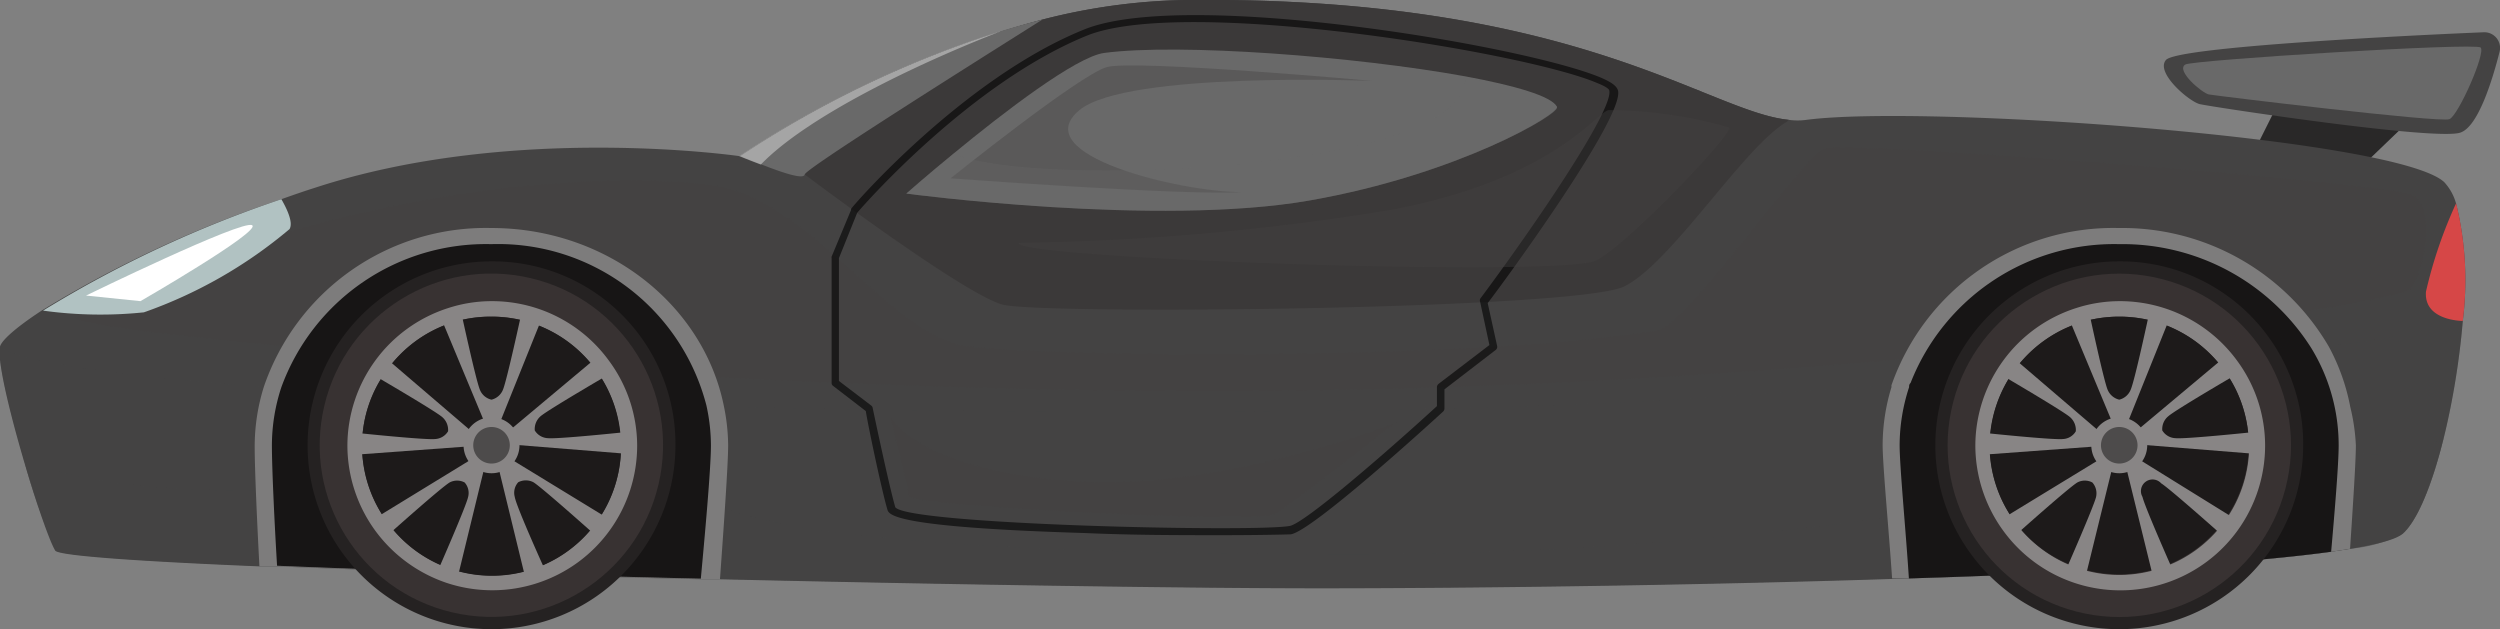 <svg xmlns="http://www.w3.org/2000/svg" viewBox="0 0 116.22 29.25"><rect x="0" y="0" width="116.22" height="29.25" fill="#808080" stroke="none"/><defs><style>.cls-1{isolation:isolate;}.cls-2{fill:#292828;}.cls-18,.cls-3,.cls-6,.cls-7{fill:#444343;}.cls-4{fill:#3b3939;}.cls-21,.cls-5{fill:#696969;}.cls-18,.cls-21,.cls-6{mix-blend-mode:multiply;}.cls-21,.cls-6{opacity:0.3;}.cls-7{mix-blend-mode:screen;}.cls-18,.cls-20,.cls-7{opacity:0.4;}.cls-8{fill:#7d7c7c;}.cls-9{fill:#171515;}.cls-10{fill:#252222;}.cls-11{fill:#383232;}.cls-12{fill:#888585;}.cls-13{fill:#1d1a1a;}.cls-14{fill:#4d4b4b;}.cls-15{fill:#b1c2c2;}.cls-16{opacity:0.6;}.cls-17{fill:#d64747;}.cls-19,.cls-20{fill:#fff;}</style></defs><g class="cls-1"><g id="Слой_2" data-name="Слой 2"><g id="_1" data-name="1"><polygon class="cls-2" points="106.01 4.6 104.8 7.02 109.28 8.23 112.3 5.33 106.01 4.6"/><path class="cls-3" d="M100.69,2.79c-.5.59,1.08,1.93,1.57,2.05s10.89,1.7,12.1,1.33c.84-.25,1.51-2.46,1.84-3.76a.73.73,0,0,0-.74-.91C112.12,1.64,101.2,2.17,100.69,2.79Z"/><path class="cls-3" d="M114.49,14.92c-.34,4.1-1.52,8.76-2.79,9.89-2.18,1.93-35.82,2.54-50.33,2.54-6,0-17-.17-27.9-.42l-.89,0c-7.17-.17-14.23-.37-19.7-.6l-.82,0c-5.58-.23-9.31-.49-9.49-.73C2,24.69-.27,17.25,0,16.11H0c.08-.29.73-.88,1.92-1.66A53.88,53.88,0,0,1,13.08,9.26c.51-.18,1.05-.37,1.59-.54,9.19-3,19.72-1.46,19.72-1.46A47.81,47.81,0,0,1,48.46.91,28.48,28.48,0,0,1,55.08,0C73.27-.2,79.37,5.19,83.15,5.57a3,3,0,0,0,.84,0c5.54-.72,27.46.85,29.64,2.9a2.4,2.4,0,0,1,.55,1A15,15,0,0,1,114.49,14.92Z"/><path class="cls-4" d="M83.15,5.57a.3.3,0,0,1-.13.12c-2,1.21-5.32,6.53-7.5,7.62s-27.1,1.33-28.91.85-9.2-6.05-9.2-6.05l-3-.85A47.81,47.81,0,0,1,48.46.91,28.48,28.48,0,0,1,55.08,0C73.27-.2,79.37,5.19,83.15,5.57Z"/><path class="cls-5" d="M48.46.91c-3.65,2.3-11,6.93-11.05,7.2s-1.18-.14-2-.46c-.54-.2-1-.39-1-.39A48.51,48.51,0,0,1,46.56,1.44C47.18,1.25,47.81,1.07,48.46.91Z"/><path class="cls-5" d="M60.88,9.32C53.83,10.56,42.13,9,42.13,9s.93-.82,2.21-1.87c2.28-1.88,5.7-4.51,7-4.67C54.82,2,63,2.62,68.12,3.55c2.32.43,4,.92,4.26,1.41C72.55,5.28,67.78,8.11,60.88,9.32Z"/><path class="cls-6" d="M114.49,14.92a36.67,36.67,0,0,1-.89,5.45c-.52,2.09-1.2,3.81-1.9,4.44a6.5,6.5,0,0,1-2.45.7l-.88.14c-4.15.57-11.59,1-19.63,1.24H88c-9.66.31-20.06.44-26.59.44-6,0-17-.17-27.9-.42l-.73,0h-.16c-7.17-.17-14.23-.37-19.7-.6l-.82,0c-5.58-.23-9.31-.49-9.49-.73a24.77,24.77,0,0,1-1.52-4.31C.41,19-.13,16.7,0,16.11H0C1,16.85,5.58,17.47,12.26,18l.82.05c5.58.39,12.47.67,19.77.85l.81,0c16.25.4,34.34.3,44.4-.35l9.9-.66.86-.06c7.84-.55,14.05-1.07,18.62-1.63l.85-.11A45.55,45.55,0,0,0,114.49,14.92Z"/><path class="cls-6" d="M113.6,20.37c-.52,2.09-1.2,3.81-1.9,4.44a6.5,6.5,0,0,1-2.45.7l-.88.14c-4.15.57-11.59,1-19.63,1.24H88c-9.66.31-20.06.44-26.59.44-6,0-17-.17-27.9-.42l-.73,0h-.16c-7.17-.17-14.23-.37-19.7-.6l-.82,0c-5.58-.23-9.31-.49-9.49-.73a24.77,24.77,0,0,1-1.52-4.31c3.51,1.86,11.75,1.5,11.75,1.5s16.51-.73,20.68.82,14.61,2.17,29.22,2.17A178.78,178.78,0,0,0,88.1,24l21-3A7.33,7.33,0,0,0,113.6,20.37Z"/><path class="cls-7" d="M3.54,14.76c-1.07.57,30.24,3.75,57.1,3.39s50.81-4,51.42-4.72,1.21-3.75.12-4.35S85.93,6.54,84.84,6.9,78.47,15.13,77,15.37c-9.07,1.45-28.3,1.21-32,.73s-7.26-6.9-12-7.51S15.52,8.47,3.54,14.76Z"/><path class="cls-8" d="M33.85,20.7c0,.92-.22,4-.38,6.23l-.89,0c-7.17-.17-14.23-.37-19.7-.6l-.82,0c-.11-2.08-.22-4.54-.22-5.56A9.3,9.3,0,0,1,12.26,18a10.9,10.9,0,0,1,10.58-7.4c5.39,0,9.89,3.59,10.82,8.32A9.24,9.24,0,0,1,33.85,20.7Z"/><path class="cls-9" d="M33.05,20.7c0,1.11-.3,4.37-.47,6.2-7.17-.17-14.23-.37-19.7-.6-.12-2-.24-4.53-.24-5.6a8.68,8.68,0,0,1,.44-2.7,10.12,10.12,0,0,1,9.76-6.65,10,10,0,0,1,10,7.5A8.74,8.74,0,0,1,33.05,20.7Z"/><path class="cls-10" d="M31.4,20.7a8.55,8.55,0,1,1-8.56-8.55A8.49,8.49,0,0,1,31.4,20.7Z"/><circle class="cls-11" cx="22.85" cy="20.7" r="7.98" transform="translate(-2.54 38.2) rotate(-76.76)"/><path class="cls-12" d="M28.31,16.77A6.72,6.72,0,0,0,22.84,14a6.55,6.55,0,0,0-2,.32,6.73,6.73,0,0,0-4.69,6.37v0a6.74,6.74,0,0,0,1.31,4,6.81,6.81,0,0,0,3.31,2.41,6.75,6.75,0,0,0,4.23,0,6.72,6.72,0,0,0,4.62-6.4v0A6.65,6.65,0,0,0,28.31,16.77Zm.56,3.93A6,6,0,0,1,18,24.26a6,6,0,0,1-1.17-3.56v0A5.92,5.92,0,0,1,18,17.19,6,6,0,0,1,21,15a5.78,5.78,0,0,1,1.82-.28,5.86,5.86,0,0,1,1.84.28,6,6,0,0,1,3.06,2.23,5.91,5.91,0,0,1,1.13,3.48Z"/><path class="cls-13" d="M28.87,20.67v0A6,6,0,0,1,18,24.27a6,6,0,0,1-1.17-3.57v0A5.92,5.92,0,0,1,18,17.19,6,6,0,0,1,21,15a6.15,6.15,0,0,1,3.67,0,6,6,0,0,1,3.06,2.23A6,6,0,0,1,28.87,20.67Z"/><path class="cls-12" d="M24.15,20.7a1.3,1.3,0,1,1-1.3-1.3A1.3,1.3,0,0,1,24.15,20.7Z"/><path class="cls-14" d="M23.7,20.7a.85.85,0,1,1-.85-.85A.85.85,0,0,1,23.7,20.7Z"/><path class="cls-12" d="M25.14,14.92l-.91-.31s-.67,3.09-.85,3.51a.77.77,0,0,1-.53.46.76.76,0,0,1-.54-.46c-.18-.42-.85-3.51-.85-3.51l-.9.31,2,4.8.33,0,.32,0Z"/><path class="cls-12" d="M18.05,16.74l-.57.76s2.73,1.59,3.08,1.89a.79.79,0,0,1,.27.66.75.75,0,0,1-.6.36c-.46.05-3.6-.28-3.6-.28v1l5.18-.38.05-.33.15-.29Z"/><path class="cls-12" d="M17.59,24l.56.77s2.35-2.1,2.75-2.34a.74.74,0,0,1,.7,0,.73.73,0,0,1,.16.68c-.1.45-1.37,3.34-1.37,3.34l.91.29,1.23-5.05-.28-.15L22,21.3Z"/><path class="cls-12" d="M24.39,26.73l.92-.29S24,23.55,23.93,23.1a.73.73,0,0,1,.16-.68.76.76,0,0,1,.71,0c.39.24,2.74,2.34,2.74,2.34L28.1,24,23.68,21.3l-.23.23-.29.15Z"/><path class="cls-12" d="M29.06,21.09v-1s-3.14.33-3.59.28a.75.75,0,0,1-.61-.36.79.79,0,0,1,.27-.66c.35-.3,3.08-1.89,3.08-1.89l-.57-.76-4,3.35.14.29.06.33Z"/><path class="cls-8" d="M109.52,20.7c0,.73-.14,2.86-.27,4.81l-.88.14c-4.15.57-11.59,1-19.63,1.24l-.78,0c-.14-2.1-.44-5.26-.44-6.21A9.29,9.29,0,0,1,87.93,18l0-.09a10.92,10.92,0,0,1,10.56-7.31,11.12,11.12,0,0,1,9.77,5.51,9.62,9.62,0,0,1,1,2.81A9.23,9.23,0,0,1,109.52,20.7Z"/><path class="cls-9" d="M108.72,20.7c0,.89-.19,3.14-.35,4.95-4.15.57-11.59,1-19.63,1.24-.13-2.07-.43-5.19-.43-6.19a8.68,8.68,0,0,1,.44-2.7c0-.07,0-.13.07-.2a10.16,10.16,0,0,1,9.7-6.45,10.38,10.38,0,0,1,8.92,4.82,8.66,8.66,0,0,1,1.28,4.53Z"/><path class="cls-10" d="M107.07,20.7a8.55,8.55,0,1,1-8.55-8.55A8.49,8.49,0,0,1,107.07,20.7Z"/><circle class="cls-11" cx="98.52" cy="20.7" r="7.98" transform="translate(53.83 110.91) rotate(-75.51)"/><path class="cls-12" d="M104,16.77A6.75,6.75,0,0,0,98.52,14a6.61,6.61,0,0,0-2,.32,6.73,6.73,0,0,0-4.69,6.37v0a6.74,6.74,0,0,0,1.31,4,6.73,6.73,0,0,0,10.86,0,6.73,6.73,0,0,0,1.3-4v0A6.64,6.64,0,0,0,104,16.77Zm.56,3.93a6,6,0,0,1-4.14,5.72,6,6,0,0,1-6.75-2.16,6,6,0,0,1-1.17-3.56v0A6.06,6.06,0,0,1,96.69,15a6.12,6.12,0,0,1,3.66,0,6.06,6.06,0,0,1,4.2,5.71Z"/><path class="cls-13" d="M104.54,20.67v0a6,6,0,0,1-4.13,5.72,5.9,5.9,0,0,1-1.89.31,6,6,0,0,1-1.9-.31,6,6,0,0,1-4.13-5.72v0A6.06,6.06,0,0,1,96.69,15a6.12,6.12,0,0,1,3.66,0,6,6,0,0,1,3.06,2.23A5.91,5.91,0,0,1,104.54,20.67Z"/><path class="cls-12" d="M99.82,20.7a1.3,1.3,0,1,1-1.3-1.3A1.3,1.3,0,0,1,99.82,20.7Z"/><path class="cls-14" d="M99.37,20.7a.85.85,0,1,1-.85-.85A.85.85,0,0,1,99.37,20.7Z"/><path class="cls-12" d="M100.81,14.92l-.91-.31s-.66,3.09-.85,3.51a.77.77,0,0,1-.53.46.78.78,0,0,1-.54-.46c-.18-.42-.84-3.51-.84-3.51l-.91.31,2,4.8.33,0,.32,0Z"/><path class="cls-12" d="M93.72,16.74l-.56.76s2.72,1.59,3.07,1.89a.79.79,0,0,1,.27.66.73.73,0,0,1-.6.36c-.46.05-3.6-.28-3.6-.28v1l5.18-.38.06-.33.14-.29Z"/><path class="cls-12" d="M93.27,24l.55.77s2.35-2.1,2.75-2.34a.74.74,0,0,1,.7,0,.76.76,0,0,1,.17.68c-.11.45-1.38,3.34-1.38,3.34l.91.29,1.24-5.05-.29-.15-.24-.23Z"/><path class="cls-12" d="M100.07,26.73l.91-.29S99.7,23.55,99.6,23.1a.54.54,0,0,1,.87-.63c.39.24,2.75,2.34,2.75,2.34l.55-.77L99.35,21.3l-.23.23-.29.15Z"/><path class="cls-12" d="M104.73,21.09v-1s-3.14.33-3.6.28a.75.75,0,0,1-.61-.36.77.77,0,0,1,.28-.66c.34-.3,3.07-1.89,3.07-1.89l-.57-.76-4,3.35.14.29.06.33Z"/><path class="cls-15" d="M13.46,10.65a21.56,21.56,0,0,1-6.77,3.87A19.45,19.45,0,0,1,2,14.44,53.88,53.88,0,0,1,13.08,9.26C13.38,9.78,13.63,10.36,13.46,10.65Z"/><g class="cls-16"><path d="M56.75,24.88c-1.81,0-4.12,0-6.31-.1-8.95-.27-9.12-.85-9.19-1.1-.29-1-.93-4.07-1-4.57l-1.52-1.17a.16.16,0,0,1-.07-.14V12a.2.2,0,0,1,0-.07l.9-2.16,0-.05c0-.06,5.19-6.06,10.82-8.34h0c4.84-2,21.64.93,24.36,2.38.3.16.44.3.48.46C75.49,5.48,70,13,69.16,14.09l.44,2a.18.18,0,0,1-.07.18L67.15,18.1V19a.2.2,0,0,1-.06.13c-.62.57-6.06,5.53-7.08,5.71C59.74,24.85,58.47,24.88,56.75,24.88ZM39,17.71l1.51,1.15a.17.17,0,0,1,.06.11s.74,3.54,1.05,4.61c.58.81,16.68,1.17,18.34.87.69-.13,4.45-3.38,6.84-5.57V18a.21.21,0,0,1,.07-.15l2.37-1.81-.43-2a.2.2,0,0,1,0-.15c2.44-3.27,6.23-8.8,6-9.69,0,0,0-.12-.56-.34C70.87,2.41,55-.17,50.52,1.66h0C45.14,3.85,40.19,9.49,39.85,9.89L39,12Z"/></g><path class="cls-17" d="M114.49,14.92s-1.83,0-1.71-1.37a21,21,0,0,1,1.4-4.1A15,15,0,0,1,114.49,14.92Z"/><path class="cls-7" d="M63.79,3.76s-11.07-1-12.34-.64-7.26,5.17-7.26,5.17,11,.82,13.52.64c-2.81,0-10.05-1.72-7.53-3.81C52.36,3.3,63.79,3.76,63.79,3.76Z"/><path class="cls-7" d="M47.36,11.29c-.36.72,25.32,1.63,26.86.81s6.35-5.89,6.17-6.17a20.73,20.73,0,0,0-5.62-.81c-.64.18-2.54,3.17-10,4.62A115.13,115.13,0,0,1,47.36,11.29Z"/><path class="cls-18" d="M41.38,19.36s.81,3.27.9,3.72,16.25,1.27,17,.82,5.63-4.27,5.63-4.27S56.8,22.9,49.72,22.36,41.38,19.36,41.38,19.36Z"/><path class="cls-19" d="M4,13.74s7.26-3.54,7.72-3.27S6.53,14,6.53,14Z"/><path class="cls-20" d="M46.56,1.44c-4,1.55-9.06,4-11.19,6.21-.54-.2-1-.39-1-.39A48.51,48.51,0,0,1,46.56,1.44Z"/><path class="cls-21" d="M60.88,9.32C53.83,10.56,42.13,9,42.13,9s.93-.82,2.21-1.87c3.36,1.64,24,.89,23.78-3.54,2.32.43,4,.92,4.26,1.41C72.55,5.28,67.78,8.11,60.88,9.32Z"/><path class="cls-5" d="M101.59,3c-.46.28.79,1.33,1.09,1.39s10.77,1.33,11.19,1.15,1.7-3.09,1.45-3.33S101.9,2.79,101.59,3Z"/></g></g></g></svg>